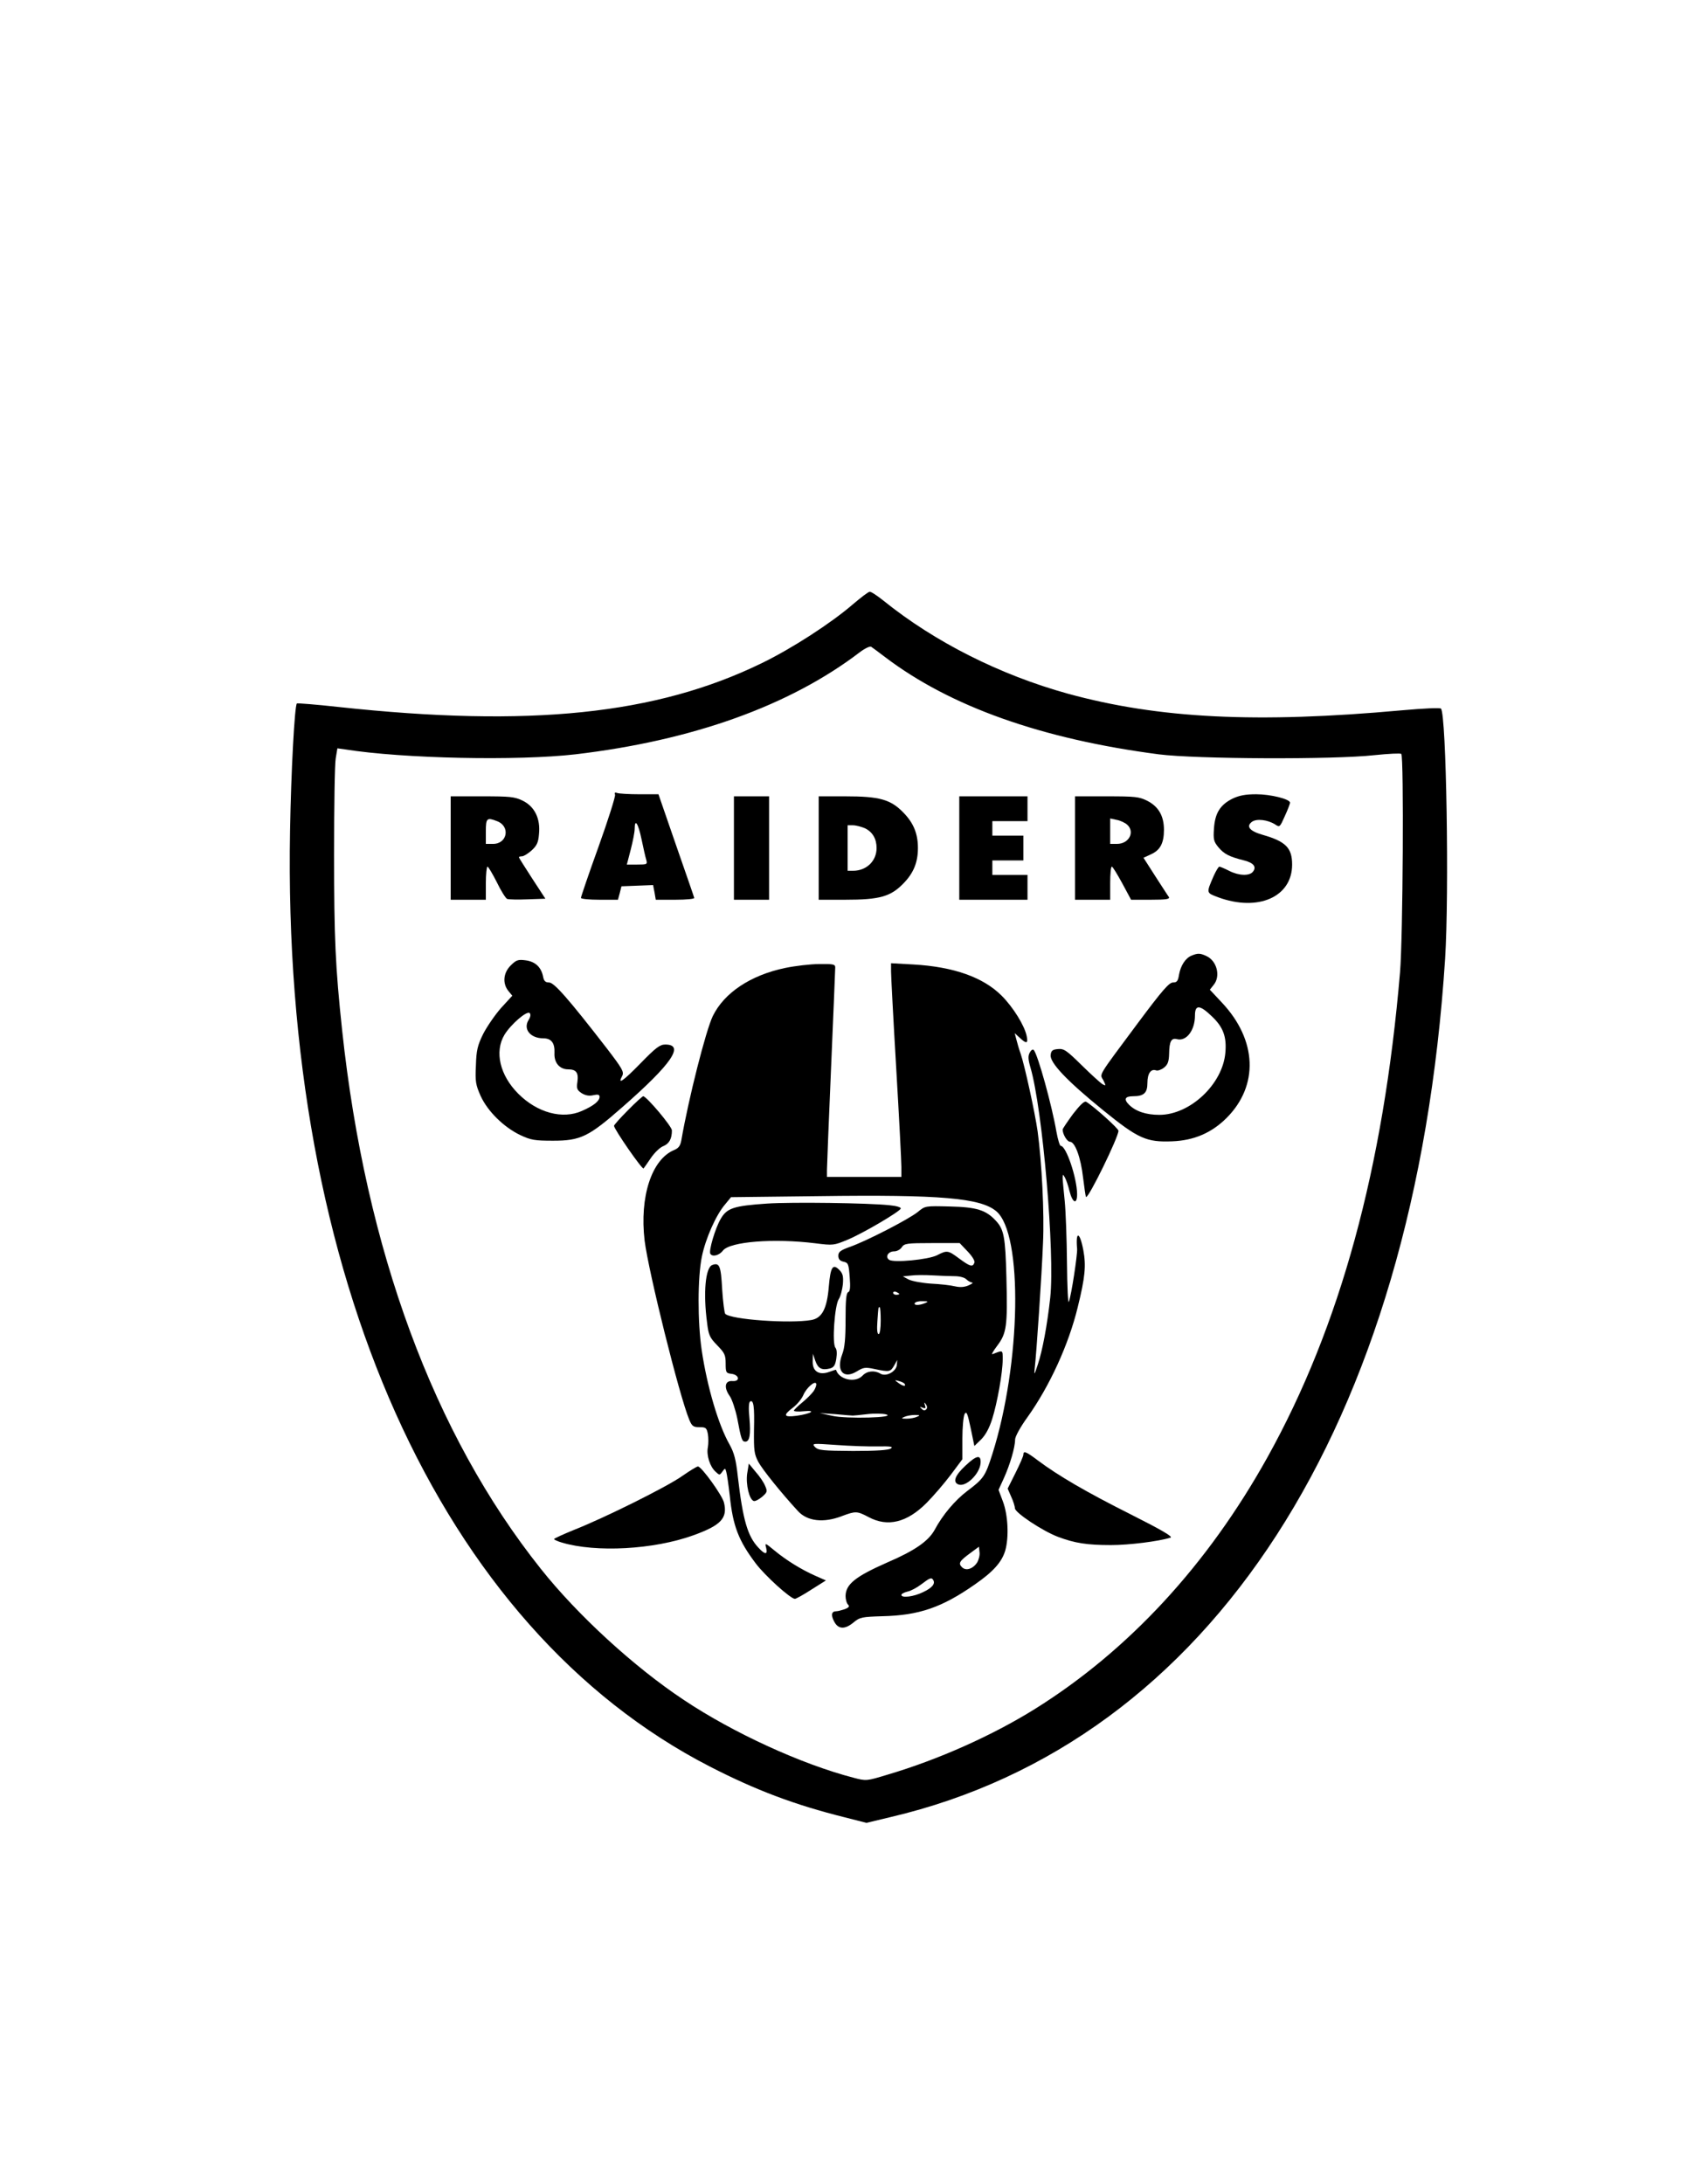 <?xml version="1.0" encoding="UTF-8" standalone="yes"?>
<svg version="1.0" xmlns="http://www.w3.org/2000/svg" width="8.5in" height="11in" viewBox="0 0 816 1056" preserveAspectRatio="xMidYMid meet">
  <g transform="translate(0,1056) scale(0.1,-0.1)" fill="#000000" stroke="none">
    <path d="M4125 7638 c-107 -92 -294 -213 -440 -284 -511 -249 -1122 -312
-2048 -212 -108 12 -199 19 -201 17 -11 -11 -28 -327 -33 -614 -39 -2152 725
-3855 2031 -4526 222 -114 410 -185 651 -245 l106 -27 117 28 c1550 364 2536
1891 2682 4150 20 318 6 1180 -20 1209 -5 5 -86 1 -187 -8 -705 -64 -1179 -40
-1617 80 -329 91 -645 250 -894 451 -30 24 -59 43 -65 42 -7 0 -43 -28 -82
-61z m155 -254 c316 -240 758 -397 1325 -471 180 -23 847 -26 1043 -4 68 7
126 10 130 6 13 -13 8 -891 -6 -1055 -80 -947 -290 -1714 -641 -2345 -291
-523 -674 -936 -1126 -1218 -206 -128 -465 -244 -712 -317 -102 -31 -103 -31
-164 -15 -251 65 -583 217 -821 376 -240 159 -514 410 -692 634 -518 650 -847
1541 -961 2603 -33 309 -39 448 -39 852 0 228 3 437 8 464 l8 48 36 -5 c282
-45 837 -56 1115 -24 569 67 1038 236 1375 493 25 19 50 31 56 27 6 -4 36 -26
66 -49z"/>
    <path d="M2975 6718 c3 -7 -33 -121 -80 -252 -47 -130 -85 -242 -85 -247 0 -5
40 -9 90 -9 l89 0 9 33 8 32 77 3 76 3 7 -36 6 -35 95 0 c53 0 93 4 91 9 -1 5
-41 120 -88 255 l-85 246 -92 0 c-50 0 -99 3 -107 6 -11 4 -15 2 -11 -8z m128
-215 c9 -43 19 -88 23 -100 6 -22 4 -23 -44 -23 l-50 0 19 73 c10 39 19 84 19
100 0 52 17 27 33 -50z"/>
    <path d="M5962 6699 c-60 -30 -85 -70 -90 -144 -4 -54 -1 -64 22 -92 27 -32
52 -45 124 -63 47 -12 61 -32 42 -55 -17 -21 -69 -19 -115 5 -22 11 -43 20
-47 20 -4 0 -16 -20 -27 -44 -37 -85 -37 -82 21 -104 193 -71 358 1 358 158 0
81 -31 112 -143 144 -63 18 -81 41 -51 63 22 16 76 10 112 -13 22 -15 23 -13
47 41 14 30 25 60 25 64 0 18 -95 41 -164 41 -52 0 -82 -6 -114 -21z"/>
    <path d="M2180 6460 l0 -250 85 0 85 0 0 80 c0 44 4 80 8 80 4 0 24 -34 45
-75 20 -42 43 -78 50 -81 8 -3 52 -4 100 -2 l85 3 -64 98 c-35 54 -64 100 -64
102 0 3 7 5 15 5 8 0 29 13 46 28 25 23 33 38 36 79 8 75 -21 134 -79 162 -39
19 -61 21 -196 21 l-152 0 0 -250z m224 130 c66 -25 50 -110 -19 -110 l-35 0
0 60 c0 65 5 69 54 50z"/>
    <path d="M3550 6460 l0 -250 85 0 85 0 0 250 0 250 -85 0 -85 0 0 -250z"/>
    <path d="M3960 6460 l0 -250 128 0 c167 0 220 15 282 79 49 50 70 102 70 171
0 69 -21 121 -70 171 -62 64 -115 79 -282 79 l-128 0 0 -250z m225 95 c36 -18
55 -51 55 -95 0 -63 -49 -110 -114 -110 l-26 0 0 110 0 110 26 0 c14 0 41 -7
59 -15z"/>
    <path d="M4640 6460 l0 -250 165 0 165 0 0 60 0 60 -85 0 -85 0 0 35 0 35 75
0 75 0 0 60 0 60 -75 0 -75 0 0 35 0 35 85 0 85 0 0 60 0 60 -165 0 -165 0 0
-250z"/>
    <path d="M5200 6460 l0 -250 85 0 85 0 0 80 c0 44 3 80 8 80 4 0 26 -36 50
-80 l43 -80 95 0 c74 0 93 3 88 13 -5 6 -34 52 -66 101 l-57 89 37 17 c44 20
62 54 62 118 0 67 -26 112 -80 140 -40 20 -58 22 -197 22 l-153 0 0 -250z
m252 113 c39 -35 9 -93 -49 -93 l-33 0 0 61 0 62 32 -7 c17 -3 40 -14 50 -23z"/>
    <path d="M5764 5940 c-30 -12 -53 -48 -61 -92 -5 -31 -10 -38 -29 -38 -19 0
-52 -38 -167 -192 -203 -273 -188 -248 -170 -281 13 -27 13 -28 -4 -19 -10 6
-55 47 -101 92 -73 72 -86 81 -115 78 -26 -2 -33 -8 -35 -29 -4 -37 78 -124
253 -266 170 -138 210 -156 335 -151 105 4 191 41 263 113 156 156 148 376
-22 557 l-59 63 19 24 c34 42 15 116 -36 139 -30 14 -42 14 -71 2z m98 -294
c55 -52 72 -99 65 -176 -13 -152 -171 -300 -319 -300 -65 0 -115 17 -147 49
-27 27 -19 41 20 41 52 0 69 16 69 64 0 46 17 70 42 61 8 -3 25 3 38 13 19 15
24 30 25 68 1 60 11 77 38 70 45 -12 87 42 87 114 0 54 23 53 82 -4z"/>
    <path d="M2470 5892 c-36 -36 -40 -87 -11 -123 l19 -23 -55 -60 c-29 -33 -68
-90 -86 -125 -27 -55 -33 -79 -35 -152 -4 -78 -1 -94 23 -148 34 -74 112 -151
192 -189 51 -24 70 -27 158 -27 133 0 172 19 335 162 240 210 303 303 208 303
-26 0 -46 -15 -120 -91 -85 -87 -113 -106 -88 -60 9 19 0 35 -76 134 -185 239
-254 317 -278 317 -18 0 -25 7 -29 28 -9 46 -38 73 -84 79 -37 5 -46 2 -73
-25z m87 -263 c-28 -44 8 -89 71 -89 39 0 56 -23 54 -70 -3 -47 24 -80 66 -80
39 0 51 -16 45 -60 -5 -33 -2 -40 20 -55 18 -11 36 -15 57 -10 22 5 30 3 30
-8 0 -20 -28 -43 -85 -68 -94 -42 -216 -9 -308 83 -89 89 -116 203 -67 285 31
51 109 118 122 105 6 -6 4 -19 -5 -33z"/>
    <path d="M3797 5880 c-167 -35 -294 -120 -349 -232 -34 -70 -118 -402 -152
-599 -5 -28 -13 -40 -35 -49 -109 -45 -168 -226 -143 -438 19 -152 168 -751
216 -866 13 -31 19 -36 49 -36 31 0 35 -3 41 -33 3 -18 3 -47 0 -64 -8 -38 10
-94 37 -118 19 -18 20 -18 33 0 13 18 14 18 19 -1 3 -10 11 -63 17 -116 15
-145 42 -216 125 -326 45 -60 169 -172 190 -172 5 0 42 20 80 45 l70 44 -50
22 c-68 30 -141 75 -198 122 -47 39 -48 39 -41 13 8 -34 -6 -33 -38 2 -52 55
-75 135 -99 342 -9 83 -18 116 -40 156 -54 94 -109 281 -135 457 -20 137 -20
350 1 452 18 87 68 201 113 253 l28 34 425 5 c589 8 782 -9 858 -73 130 -109
120 -736 -19 -1174 -34 -107 -42 -119 -122 -179 -58 -44 -118 -114 -158 -189
-30 -53 -95 -99 -228 -156 -154 -68 -201 -105 -202 -162 0 -16 5 -35 12 -42 8
-8 5 -14 -16 -22 -15 -5 -33 -10 -41 -10 -23 0 -27 -18 -10 -50 20 -38 52 -39
95 -3 29 24 39 26 138 29 177 4 288 42 448 154 88 61 129 107 146 162 19 65
14 173 -11 239 l-21 56 26 57 c29 64 54 148 54 186 0 14 25 60 59 107 108 151
200 352 244 533 36 146 41 201 27 276 -17 90 -38 95 -30 6 2 -28 -28 -226 -40
-256 -4 -11 -8 73 -9 188 -1 115 -6 250 -11 300 -5 50 -10 100 -10 111 1 19 1
19 11 2 6 -11 16 -39 22 -65 15 -59 37 -68 37 -15 -1 79 -53 233 -79 233 -5 0
-14 30 -21 68 -22 128 -90 374 -110 396 -5 4 -13 -1 -19 -13 -9 -16 -8 -33 3
-71 59 -199 119 -902 96 -1114 -15 -136 -38 -257 -60 -323 -17 -52 -19 -54
-15 -18 8 67 34 451 40 605 7 143 -6 394 -26 540 -13 92 -63 320 -82 375 -8
22 -17 54 -21 70 l-8 30 24 -22 c33 -31 42 -29 34 8 -10 50 -65 139 -121 195
-89 89 -232 140 -427 151 l-108 6 0 -39 c0 -21 11 -232 25 -469 14 -236 25
-451 25 -477 l0 -48 -180 0 -180 0 0 33 c0 17 9 241 20 497 11 256 20 473 20
483 0 15 -10 17 -77 16 -43 0 -118 -9 -166 -19z m929 -2875 c-21 -31 -54 -41
-73 -22 -19 19 -12 30 40 68 l42 31 3 -27 c2 -14 -4 -37 -12 -50z m-212 -84
c11 -18 -5 -38 -50 -59 -45 -22 -104 -29 -104 -13 0 5 13 12 29 16 16 3 46 19
67 35 42 32 50 35 58 21z"/>
    <path d="M3037 5192 c-37 -37 -67 -71 -67 -75 0 -16 137 -214 143 -206 2 2 18
25 35 50 17 25 44 52 61 58 28 12 41 35 41 76 0 19 -123 165 -139 165 -3 0
-37 -30 -74 -68z"/>
    <path d="M5190 5174 c-27 -37 -50 -71 -50 -75 0 -23 22 -59 35 -59 25 0 53
-77 64 -175 6 -48 12 -90 14 -92 11 -10 157 289 157 320 0 11 -118 117 -156
140 -9 5 -29 -14 -64 -59z"/>
    <path d="M3710 4741 c-162 -11 -194 -22 -224 -74 -26 -44 -59 -155 -50 -169
10 -16 43 -8 61 16 34 43 245 60 447 35 86 -11 90 -10 155 17 75 31 253 136
258 151 2 6 -21 13 -54 16 -101 11 -474 16 -593 8z"/>
    <path d="M4440 4701 c-41 -34 -252 -143 -331 -170 -44 -16 -54 -24 -54 -42 0
-16 7 -25 25 -29 23 -5 25 -11 30 -74 4 -49 2 -70 -7 -73 -10 -4 -13 -40 -13
-131 0 -92 -4 -138 -16 -169 -31 -81 6 -123 71 -83 31 19 40 21 86 11 71 -15
76 -14 94 17 l15 27 -2 -25 c-4 -32 -53 -58 -80 -41 -28 17 -65 13 -86 -10
-35 -37 -114 -19 -128 28 0 2 -14 -3 -31 -9 -50 -19 -83 1 -82 49 l1 38 12
-35 c13 -37 32 -46 71 -36 18 5 25 15 30 46 4 26 3 46 -4 54 -17 20 -4 204 16
235 9 13 17 46 20 72 3 39 0 52 -18 70 -31 31 -42 13 -50 -81 -9 -108 -33
-153 -85 -162 -103 -18 -388 2 -416 30 -4 4 -11 58 -15 120 -6 113 -13 129
-48 116 -33 -13 -44 -135 -25 -278 7 -61 13 -73 49 -110 36 -37 41 -47 41 -88
0 -43 2 -47 27 -50 39 -4 45 -38 6 -35 -37 3 -43 -31 -13 -73 11 -16 27 -64
36 -107 19 -102 23 -113 39 -113 21 0 27 34 20 114 -5 47 -3 76 3 80 17 10 22
-23 19 -139 -1 -97 1 -115 21 -153 20 -37 110 -149 192 -238 45 -49 124 -58
212 -24 67 25 73 25 130 -5 92 -49 185 -26 279 68 34 34 87 96 118 137 l56 75
0 100 c0 55 5 108 11 119 9 15 14 3 29 -68 l18 -87 33 32 c21 21 39 54 53 98
25 79 51 226 51 288 0 48 2 46 -49 26 -7 -3 3 15 22 40 46 61 51 94 45 330 -5
198 -12 233 -51 275 -48 52 -93 66 -222 69 -120 3 -120 3 -155 -26z m240 -191
c23 -24 37 -47 33 -55 -8 -22 -20 -19 -73 20 -55 41 -59 41 -108 16 -42 -21
-208 -37 -231 -22 -21 14 -5 41 24 41 14 0 30 9 37 20 12 18 24 20 146 20
l134 0 38 -40z m-63 -120 c24 0 48 -6 57 -15 8 -8 21 -15 28 -16 7 0 0 -6 -16
-13 -20 -9 -41 -11 -67 -5 -20 5 -73 11 -116 13 -44 3 -92 12 -108 20 l-28 15
39 4 c21 3 68 3 104 1 36 -2 84 -4 107 -4z m-267 -86 c0 -2 -7 -4 -15 -4 -8 0
-15 4 -15 10 0 5 7 7 15 4 8 -4 15 -8 15 -10z m125 -44 c-28 -12 -57 -12 -50
0 3 6 21 10 38 9 27 0 29 -2 12 -9z m-215 -85 c0 -38 -4 -65 -10 -65 -7 0 -9
23 -6 63 5 70 4 67 11 67 3 0 5 -29 5 -65z m116 -306 c8 -14 -10 -11 -32 6
-18 13 -18 14 4 8 12 -3 25 -9 28 -14z m-440 -34 c-9 -13 -34 -38 -56 -56 -22
-18 -40 -36 -40 -39 0 -4 21 -6 48 -3 64 6 35 -12 -35 -22 -63 -8 -67 2 -17
40 20 15 42 42 50 61 15 35 57 71 62 54 2 -6 -3 -21 -12 -35z m544 -89 c-7 -7
-15 -5 -22 3 -11 10 -10 11 5 5 14 -5 16 -2 11 12 -5 16 -4 16 5 4 6 -9 7 -18
1 -24z m-355 -30 c6 0 37 3 70 7 33 4 74 3 90 -1 57 -16 -192 -23 -260 -7
l-60 13 75 -5 c41 -4 80 -7 85 -7z m310 -6 c-11 -5 -33 -9 -50 -9 -26 0 -27 2
-10 9 11 5 34 9 50 9 26 0 27 -2 10 -9z m-190 -143 c64 1 77 -1 64 -10 -11 -8
-69 -12 -183 -12 -147 1 -168 3 -184 19 -16 18 -13 18 103 10 66 -5 156 -8
200 -7z"/>
    <path d="M4950 3527 c0 -7 -17 -46 -38 -88 l-38 -76 17 -39 c10 -21 18 -47 18
-56 1 -22 134 -110 208 -138 82 -31 142 -40 257 -40 88 0 231 18 288 36 13 4
-43 37 -194 113 -213 107 -349 186 -449 261 -57 43 -69 47 -69 27z"/>
    <path d="M4670 3474 c-51 -47 -63 -80 -34 -91 36 -14 103 51 107 103 3 43 -19
39 -73 -12z"/>
    <path d="M3614 3435 c-7 -52 10 -125 32 -132 7 -2 24 7 40 20 25 22 27 26 15
53 -6 16 -27 47 -46 68 l-33 40 -8 -49z"/>
    <path d="M3300 3424 c-73 -52 -375 -202 -522 -260 -54 -22 -98 -42 -98 -45 0
-3 17 -11 38 -17 164 -49 444 -34 635 35 134 48 167 83 149 158 -8 35 -109
175 -126 175 -6 0 -40 -21 -76 -46z"/>
  </g>
</svg>